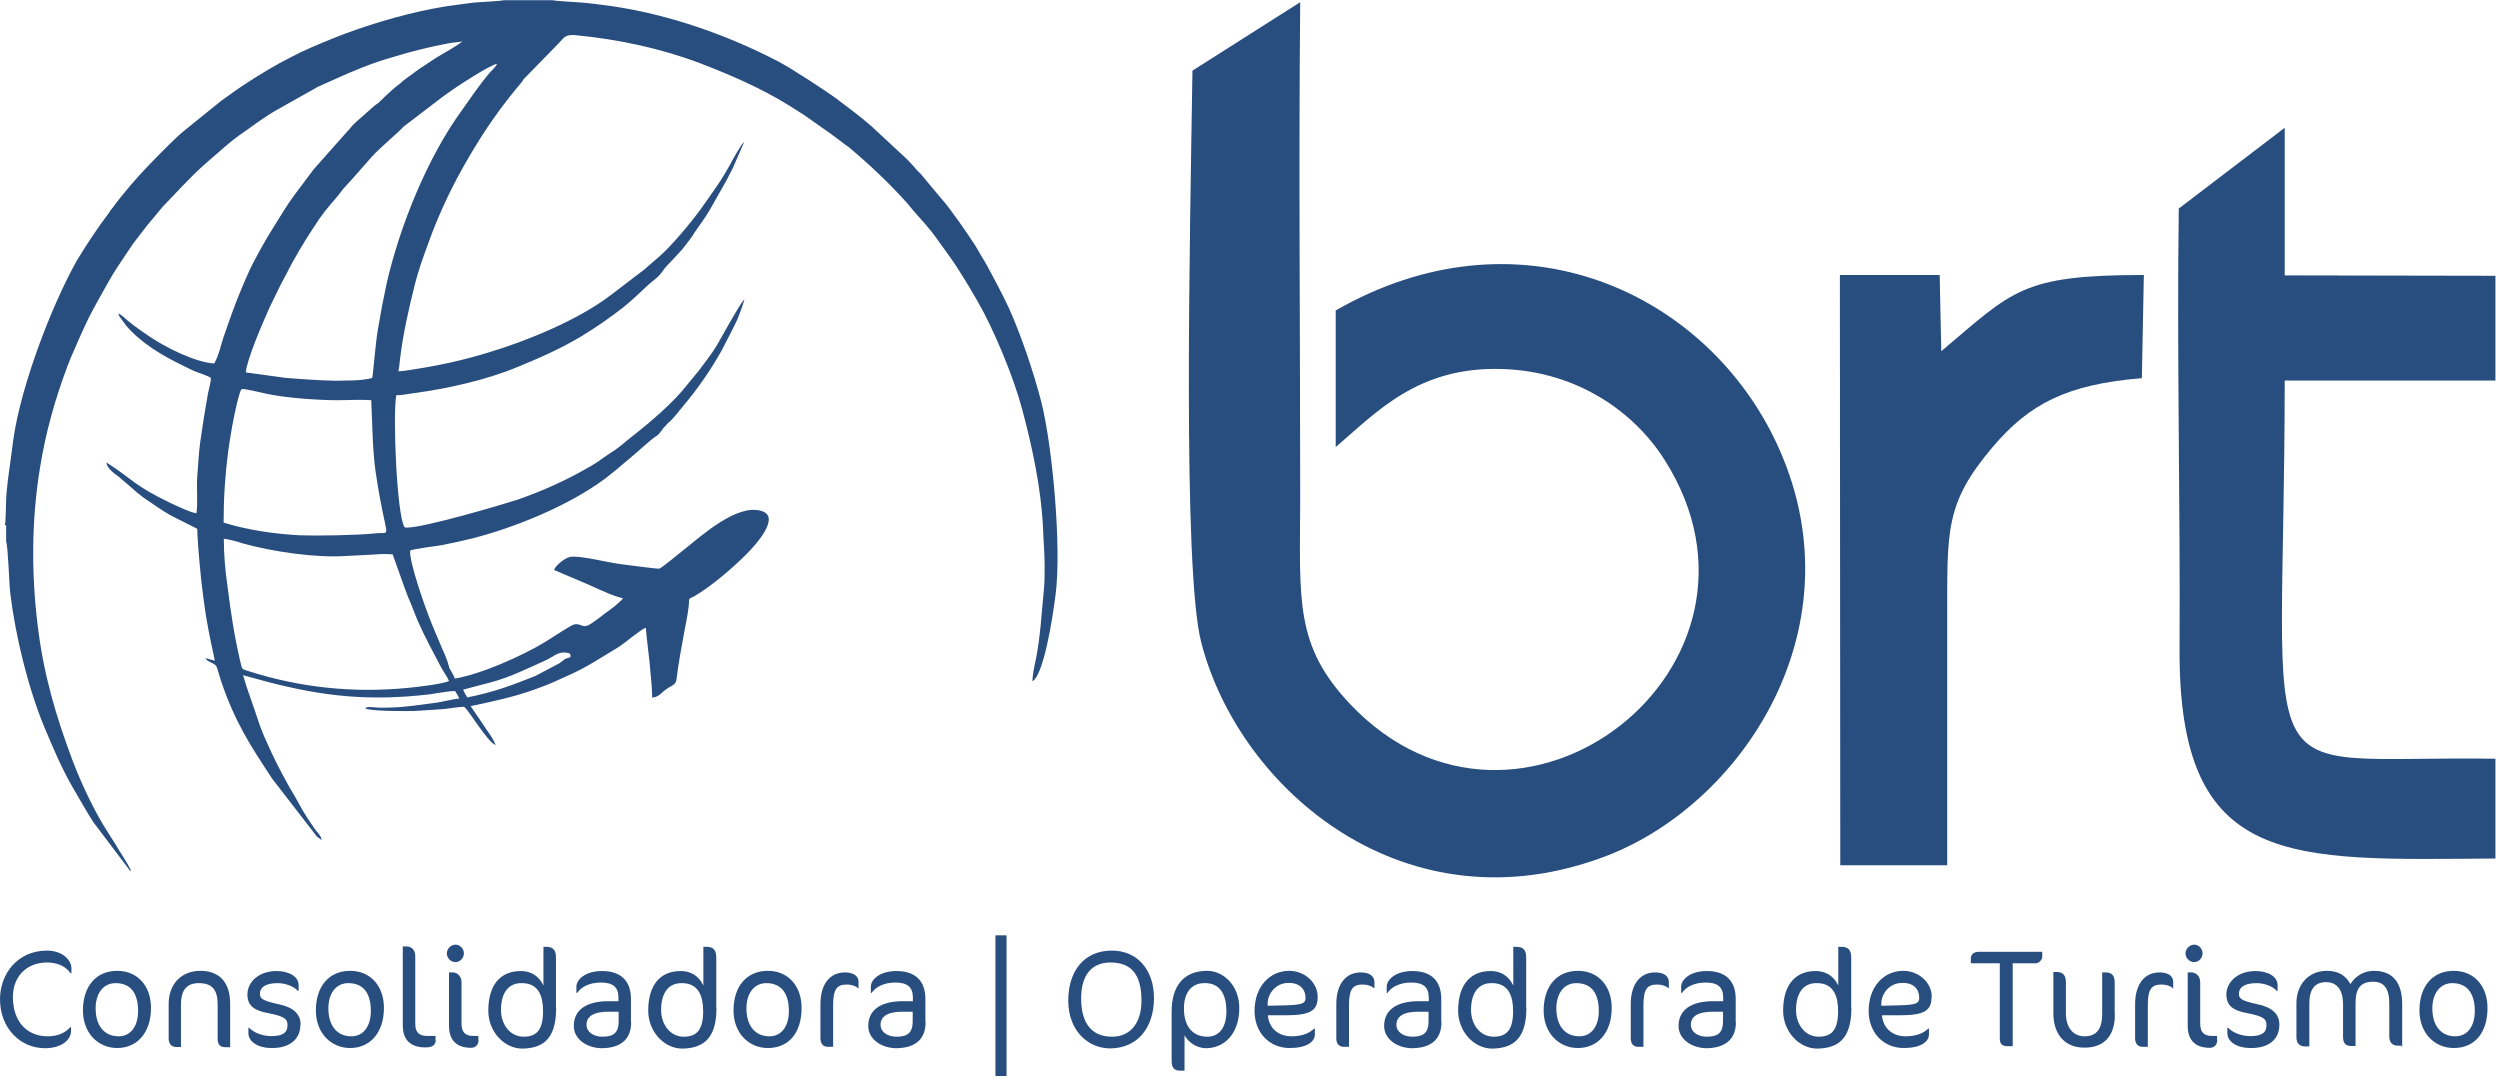 <?xml version="1.0" encoding="UTF-8"?> <svg xmlns="http://www.w3.org/2000/svg" width="126" height="55" viewBox="0 0 126 55" fill="none"><g clip-path="url(#clip0_3_86)"><path fill-rule="evenodd" clip-rule="evenodd" d="M0.31 26.46V27.31C0.41 27.52 0.46 29.47 0.52 29.93C0.79 32.11 1.43 34.73 2.27 36.73C2.69 37.73 3.1 38.7 3.64 39.64C3.93 40.14 4.39 40.95 4.7 41.43L6.55 43.88H6.61C6.38 43.42 6.07 42.99 5.82 42.55C5.69 42.34 5.53 42.11 5.4 41.89C4.74 40.87 4.07 39.42 3.65 38.31C2.84 36.15 2.2 34.03 1.9 31.53C1.57 28.85 1.59 26.17 2.02 23.55C2.31 21.76 2.77 20.14 3.39 18.48C3.49 18.23 3.58 17.98 3.7 17.73C4.01 17.02 4.34 16.23 4.72 15.55C4.85 15.32 4.97 15.07 5.11 14.84C5.36 14.4 5.61 13.93 5.9 13.49L6.54 12.53C6.64 12.4 6.67 12.32 6.77 12.2C7.08 11.81 7.39 11.37 7.71 11.01L8.19 10.43C8.9 9.7 9.56 8.95 10.33 8.27C10.87 7.81 11.51 7.21 12.06 6.82C12.7 6.38 13.29 5.91 13.97 5.53L16.03 4.37L17.51 3.71C17.74 3.61 18.01 3.5 18.26 3.4C18.8 3.19 19.32 3.01 19.86 2.86C20.67 2.61 21.58 2.38 22.42 2.22C22.59 2.18 22.75 2.16 22.9 2.14C23.03 2.12 23.21 2.12 23.32 2.08C22.99 2.33 22.61 2.54 22.22 2.77C21.85 2.98 21.49 3.25 21.12 3.48L20.33 4.06C20.33 4.06 20.23 4.14 20.2 4.18C19.83 4.45 19.47 4.8 19.14 5.12C19.02 5.24 18.99 5.24 18.87 5.33L17.91 6.18C17.74 6.33 17.64 6.49 17.49 6.64L15.83 8.51C15.77 8.57 15.77 8.59 15.73 8.64L14.86 9.8C14.47 10.32 14.13 10.9 13.78 11.46C13.43 12 12.76 13.19 12.51 13.77C12.41 13.98 12.34 14.16 12.24 14.39C11.87 15.24 11.57 16.12 11.26 17.01C11.13 17.41 11.03 17.88 10.84 18.24C10.84 18.24 10.827 18.267 10.8 18.32C9.82 18.26 8.31 17.49 7.52 16.95C7.15 16.7 6.79 16.45 6.46 16.18C6.34 16.08 6.07 15.81 5.96 15.81C6 15.94 6.06 16 6.13 16.1C6.23 16.22 6.25 16.27 6.34 16.39C7.11 17.3 8.19 17.93 9.27 18.45C9.48 18.55 9.71 18.68 9.94 18.76C10.11 18.82 10.5 18.95 10.63 19.05C10.63 19.24 10.53 19.61 10.48 19.84C10.33 20.67 10.21 21.44 10.09 22.29C10.01 22.89 9.99 23.45 9.94 24.04C9.9 24.56 9.98 25.39 9.9 25.87C9.53 25.81 8.97 25.52 8.63 25.37C6.7 24.44 6.74 24.19 5.37 23.31C5.37 23.58 5.76 23.87 5.95 24L6.34 24.33C6.65 24.6 7.07 24.99 7.44 25.22C7.88 25.51 8.08 25.68 8.63 25.99L9.94 26.65C9.96 27.46 10.13 29.31 10.25 30.12C10.4 31.33 10.58 32.14 10.83 33.3L10.35 33.17C10.45 33.38 10.81 33.4 10.91 33.59C10.97 33.72 11.08 34.15 11.14 34.32C11.85 36.4 12.57 37.5 13.72 39.25L15.97 42.16C16.05 42.24 16.14 42.26 16.2 42.35C16.22 42.18 16.03 41.98 15.93 41.87C15.62 41.43 15.29 40.94 15.04 40.46C14.87 40.13 14.65 39.8 14.48 39.48C14.11 38.81 13.77 38.15 13.46 37.44C13.29 37.07 13.15 36.73 13.02 36.34C12.79 35.61 12.46 34.78 12.25 34.03L13.46 34.36C16.33 35.11 18.62 35.34 21.61 35C21.9 34.96 22.73 34.81 22.94 34.83C23.02 34.96 23.09 35.08 23.15 35.2C22.82 35.24 22.4 35.35 22.03 35.41C21.26 35.51 20.47 35.64 19.68 35.66C19.47 35.66 19.26 35.68 19.02 35.66C18.87 35.66 18.52 35.58 18.4 35.7C18.63 35.85 20.52 35.85 20.94 35.83C21.33 35.81 21.81 35.77 22.19 35.75C22.58 35.73 23.02 35.63 23.38 35.62C23.55 35.66 24.56 37.41 24.98 37.55C24.83 37.15 24.56 36.86 24.36 36.53L23.72 35.59C25.15 35.28 26.11 35.09 27.48 34.55C27.88 34.4 28.19 34.24 28.58 34.07C29.49 33.68 30.3 33.14 31.16 32.62C31.45 32.45 32.3 31.71 32.55 31.64C32.59 32.18 32.68 32.82 32.74 33.39C32.78 33.95 32.87 34.58 32.87 35.16C33.12 35.14 33.29 34.99 33.43 34.85C33.83 34.52 34.07 34.56 34.1 34.21C34.2 33.36 34.37 32.51 34.52 31.67C34.6 31.27 34.73 30.63 34.73 30.22C34.79 30.12 34.86 30.12 34.96 30.07C35.83 29.57 36.95 28.61 37.64 27.91C38.06 27.49 39.39 26.04 38.37 25.75C37.14 25.38 35.36 27 34.5 27.68C34.37 27.78 33.31 28.66 33.23 28.66C33.13 28.68 31.42 28.45 31.26 28.43C30.84 28.37 30.43 28.28 30.01 28.2C29.7 28.14 28.99 28.01 28.72 28.07C28.47 28.13 27.97 28.51 27.93 28.73L29.65 29.46C30.07 29.65 30.98 30.08 31.4 30.15C31.28 30.34 30.71 30.77 30.51 30.9C30.36 31.02 29.76 31.5 29.58 31.54C29.33 31.62 29.21 31.39 28.91 31.48C28.66 31.58 27.72 32.21 27.45 32.37C26.35 33.04 24.23 33.99 22.92 34.2C22.88 34.07 22.8 33.93 22.73 33.81C22.63 33.66 22.63 33.6 22.58 33.42C22.5 33.17 22.37 32.88 22.27 32.65C22.06 32.15 21.83 31.63 21.63 31.11C21.44 30.63 20.63 28.37 20.67 27.76C20.67 27.68 22.1 27.51 22.29 27.47C22.79 27.37 23.31 27.26 23.79 27.14C25.97 26.58 28.63 25.5 30.46 24.15C30.9 23.82 31.31 23.46 31.73 23.11C32.12 22.8 32.75 22.18 33.12 21.95C33.24 21.87 33.33 21.7 33.43 21.58C33.53 21.48 33.55 21.45 33.64 21.35C33.97 21.08 34.22 20.71 34.51 20.37C35.2 19.54 35.84 18.62 36.38 17.65L37 16.44C37.17 16.13 37.42 15.46 37.52 15.09L37.46 15.15C37.25 15.4 36.3 17.1 36.15 17.37C35.88 17.83 35.53 18.26 35.22 18.68L34.62 19.41C33.93 20.3 32.75 21.3 31.84 22.01C31.49 22.28 31.22 22.55 30.84 22.78C30.67 22.9 30.49 23.01 30.3 23.15C30.15 23.27 29.93 23.4 29.76 23.5C28.58 24.19 27.43 24.71 26.1 25.18C25.52 25.37 21.3 26.63 20.47 26.59C20.39 26.59 20.43 26.59 20.39 26.57C20 25.99 19.79 20.96 19.97 19.92C20.26 19.92 20.55 19.86 20.82 19.82C22.55 19.59 24.52 19.15 26.1 18.49C27.18 18.05 28.28 17.56 29.3 16.95C30.03 16.51 30.73 16.02 31.4 15.5C31.79 15.19 32.17 14.83 32.54 14.48C32.94 14.09 33.14 14.06 33.48 13.55C33.61 13.38 33.79 13.22 33.94 13.05C34.09 12.88 34.25 12.72 34.4 12.55L34.8 12.03C34.88 11.93 34.92 11.86 34.99 11.74C35.26 11.35 35.53 10.99 35.76 10.6L36.61 9.1C36.73 8.87 36.82 8.7 36.94 8.46L37.5 7.17C37.38 7.21 36.86 8.17 36.81 8.27C36.29 9.21 35.96 9.62 35.38 10.45C34.92 11.11 33.84 12.4 33.26 12.9L32.66 13.42C32.6 13.46 32.58 13.5 32.53 13.54L30.76 14.89C29.12 16.14 26.52 17.2 24.57 17.78C23.36 18.15 22.14 18.42 20.89 18.61C20.66 18.65 20.31 18.71 20.08 18.71C20.12 18.52 20.14 18.31 20.16 18.11C20.31 16.84 20.6 15.57 20.91 14.33C21.08 13.66 21.31 13 21.55 12.36C22.19 10.53 23.07 8.79 24.09 7.16C24.76 6.08 25.48 5.1 26.27 4.17C26.33 4.09 26.37 4.04 26.4 3.98L28.15 2.19C28.42 1.92 28.46 1.73 28.98 1.77C31.18 1.98 33.32 2.44 35.32 3.2C36.82 3.78 38.33 4.43 39.71 5.28L40.5 5.78C41.14 6.24 41.77 6.65 42.39 7.13C42.49 7.21 42.66 7.34 42.76 7.4C43.82 8.29 44.82 9.23 45.73 10.25L46.02 10.6C46.42 11.06 46.85 11.51 47.2 12.01C47.37 12.24 47.55 12.49 47.74 12.76C48.28 13.49 48.78 14.34 49.24 15.13C50.09 16.59 51.09 19.02 51.51 20.6C52.01 22.45 52.49 24.67 52.57 26.67C52.59 27.27 52.65 27.88 52.65 28.5C52.65 28.85 52.65 29.41 52.61 29.75C52.49 30.93 52.44 32.06 52.21 33.22C52.15 33.47 52.02 34.11 52.04 34.34C52.6 33.99 53.04 31.24 53.2 29.98C53.51 27.61 53.05 22.54 52.49 20.29C52.12 18.84 51.47 16.9 50.85 15.53C50.5 14.78 50.12 14.08 49.75 13.39C49.65 13.2 49.54 13.04 49.44 12.87C49.36 12.72 49.25 12.54 49.15 12.37C48.8 11.83 47.92 10.54 47.47 10.04L46.39 8.75C46.22 8.6 46.14 8.48 46 8.33C45.87 8.18 45.77 8.08 45.61 7.93L43.93 6.37C43.22 5.75 42.81 5.48 42.14 4.96C41.6 4.56 39.75 3.36 39.21 3.09C36.65 1.76 33.7 0.72 30.77 0.3C30.33 0.24 29.81 0.17 29.34 0.13C29.13 0.11 27.93 0.05 27.86 0.01H25.39C25.31 0.05 24.1 0.11 23.89 0.13C23.41 0.19 22.96 0.25 22.48 0.32C20.78 0.59 18.99 1.11 17.41 1.69C16.85 1.9 15.75 2.35 15.16 2.63C14.77 2.82 14.45 3 14.08 3.19C13.37 3.58 12.29 4.25 11.61 4.75C11.46 4.87 11.3 4.96 11.15 5.08L9.38 6.51C9.09 6.74 8.78 7.03 8.53 7.28C7.86 7.95 7.18 8.63 6.56 9.36C6.21 9.78 6 10.03 5.67 10.48C5.61 10.56 5.55 10.61 5.52 10.69C4.92 11.48 4.4 12.27 3.88 13.12C2.53 15.53 1.05 19.52 0.68 22.1C0.62 22.56 0.55 23.04 0.49 23.51C0.41 24.03 0.37 24.42 0.32 24.94C0.3 25.19 0.3 26.37 0.24 26.48L0.31 26.46ZM12.39 18.77C12.43 18.13 13.26 16.23 13.57 15.53L14.15 14.34C14.25 14.15 14.36 13.95 14.46 13.76C14.77 13.12 15.37 12.12 15.77 11.52C16.29 10.71 16.44 10.56 17.02 9.88L17.29 9.53C17.42 9.38 17.56 9.24 17.71 9.07L18.75 7.89C19.12 7.47 20.21 6.56 20.33 6.39L22.32 4.87C22.49 4.75 22.67 4.62 22.84 4.5C23.21 4.25 24.63 3.31 25.06 3.21C24.98 3.36 24.85 3.5 24.73 3.61C24.15 4.28 23.75 4.9 23.25 5.6C21.53 7.97 20.15 11.4 19.49 14.27C19.32 15.06 19.18 15.79 19.05 16.58C18.93 17.24 18.82 18.74 18.76 19.05C18.57 19.11 18.07 19.17 17.85 19.17L16.92 19.19C16.4 19.19 14.86 19.09 14.36 19.04L12.39 18.77ZM11.27 26.33C11.27 25.06 11.35 23.92 11.5 22.75C11.6 22.02 11.77 21.03 11.94 20.34C11.98 20.22 12.09 19.65 12.19 19.61C12.31 19.57 13.44 19.86 13.71 19.9C14.64 20.07 16.08 20.17 17.01 20.17C17.61 20.17 18.15 20.13 18.71 20.17C18.77 21.38 18.77 22.58 18.92 23.7C19.46 27.4 19.81 26.78 18.94 26.88C18.03 26.98 15.95 27.01 15.14 26.98C13.87 26.92 12.46 26.71 11.27 26.34V26.33ZM11.27 27.15C11.48 27.17 12 27.3 12.21 27.38C13.71 27.8 15.91 28.13 17.47 28.02C17.86 28 18.22 27.98 18.63 27.96C19 27.94 19.4 27.9 19.79 27.94L20.39 29.62C20.49 29.91 20.6 30.18 20.72 30.45C20.84 30.74 20.93 31.01 21.05 31.28C21.47 32.22 21.76 32.73 22.21 33.59C22.34 33.84 22.52 34.07 22.63 34.32C22.38 34.47 20.97 34.63 20.55 34.67C17.79 34.94 15.1 34.65 12.51 33.82C12.3 33.74 12.22 33.78 12.16 33.55C11.81 32.09 11.64 30.93 11.45 29.43C11.35 28.74 11.28 27.91 11.28 27.16L11.27 27.15ZM23.55 35.15C23.49 35.05 23.38 34.86 23.34 34.76C24.5 34.43 25 34.39 26.19 33.87C26.63 33.68 27.06 33.48 27.48 33.29C27.9 33.1 28.1 32.85 28.5 32.89C28.71 32.91 28.77 32.93 28.75 33.12C28.62 33.18 28.56 33.16 28.44 33.24C28.36 33.3 28.29 33.37 28.19 33.43L26.98 34.07C25.77 34.55 24.9 34.88 23.55 35.15Z" fill="#284D7F"></path><path fill-rule="evenodd" clip-rule="evenodd" d="M67.32 15.63V22.53C69.36 20.8 71.46 18.44 75.76 18.6C79.54 18.73 82.39 20.8 83.89 23.17C90.5 33.56 76.55 44.45 68.05 35.49C65.26 32.54 65.51 30.31 65.53 25.22C65.53 16.86 65.45 8.47 65.53 0.11L60.1 3.56C59.97 12.12 59.6 28.69 60.54 32.37C62.47 39.85 70.91 47.02 81.01 43.12C88.08 40.38 94.06 31.04 89.24 21.73C85.46 14.48 76.33 10.49 67.33 15.64L67.32 15.63Z" fill="#284D7F"></path><path fill-rule="evenodd" clip-rule="evenodd" d="M125.77 43.27V38.24C113.03 38.05 115.13 40.69 115.15 19.18H125.77V13.9L115.15 13.88V6.44L109.81 10.51C109.71 17.89 109.89 25.25 109.85 32.63C109.77 43.87 115.46 43.33 125.77 43.27Z" fill="#284D7F"></path><path fill-rule="evenodd" clip-rule="evenodd" d="M92.74 43.61H98.14V31.22C98.14 26.71 98.02 25.38 100.43 22.53C102.3 20.33 104.19 19.37 107.95 19.06L108.05 13.86C101.88 13.86 101.46 14.65 97.84 17.7L97.76 13.86H92.73L92.75 43.62L92.74 43.61Z" fill="#284D7F"></path><path d="M3.6 49.05V48.8C3.6 48.4 3.16 47.91 2.37 47.91C0.87 47.91 0 49.1 0 50.36C0 51.82 1.02 52.83 2.27 52.83C3.1 52.83 3.58 52.41 3.58 51.96V51.77H3.54C3.29 52.06 2.9 52.23 2.4 52.23C1.42 52.23 0.65 51.56 0.65 50.24C0.65 49.22 1.34 48.51 2.37 48.51C2.79 48.51 3.28 48.64 3.55 49.05H3.61H3.6Z" fill="#284D7F"></path><path d="M6.96 50.96C6.96 51.69 6.61 52.23 5.98 52.23C5.25 52.23 4.82 51.69 4.82 50.82C4.82 50.05 5.22 49.55 5.82 49.55C6.57 49.55 6.96 50.03 6.96 50.96ZM7.61 50.8C7.61 49.68 6.92 48.93 5.91 48.93C4.85 48.93 4.18 49.7 4.18 50.93C4.18 52.05 4.93 52.82 5.91 52.82C6.89 52.82 7.61 52.07 7.61 50.8Z" fill="#284D7F"></path><path d="M11.6 52.77V50.59C11.6 49.47 11.02 48.93 10.1 48.93C9.18 48.93 8.5 49.55 8.5 50.61V52.33C8.5 52.62 8.65 52.77 8.89 52.77H9.12V50.63C9.12 49.86 9.45 49.55 10.01 49.55C10.68 49.55 10.97 49.86 10.97 50.63V52.36C10.97 52.65 11.1 52.78 11.37 52.78H11.6V52.76V52.77Z" fill="#284D7F"></path><path d="M15.15 51.63C15.15 51.11 14.78 50.76 14.03 50.61C13.26 50.44 13.1 50.34 13.1 50.09C13.1 49.78 13.35 49.55 13.99 49.55C14.43 49.55 14.84 49.74 15.01 49.94H15.05V49.65C15.05 49.19 14.51 48.94 13.95 48.94C13.01 48.94 12.47 49.52 12.47 50.12C12.47 50.68 12.8 50.93 13.51 51.06C14.38 51.23 14.49 51.37 14.49 51.68C14.49 52.05 14.24 52.22 13.68 52.22C13.2 52.22 12.77 52.03 12.56 51.8H12.52V52.07C12.52 52.51 13.02 52.82 13.66 52.82C14.53 52.84 15.14 52.43 15.14 51.64L15.15 51.63Z" fill="#284D7F"></path><path d="M18.69 50.96C18.69 51.69 18.34 52.23 17.71 52.23C16.98 52.23 16.55 51.69 16.55 50.82C16.55 50.05 16.95 49.55 17.55 49.55C18.3 49.55 18.69 50.03 18.69 50.96ZM19.35 50.8C19.35 49.68 18.66 48.93 17.65 48.93C16.59 48.93 15.92 49.7 15.92 50.93C15.92 52.05 16.67 52.82 17.65 52.82C18.63 52.82 19.35 52.07 19.35 50.8Z" fill="#284D7F"></path><path d="M21.95 52.42V52.21H21.53C21.18 52.21 20.93 52.08 20.93 51.61V48.2C20.93 47.87 20.74 47.7 20.49 47.7H20.3V51.67C20.3 52.42 20.7 52.79 21.44 52.79C21.79 52.79 21.96 52.67 21.96 52.42H21.95Z" fill="#284D7F"></path><path d="M24.11 52.42V52.21H23.84C23.49 52.21 23.26 52.06 23.26 51.59V49.51C23.26 49.18 23.03 49.01 22.82 49.01H22.63V51.69C22.63 52.44 23.02 52.81 23.75 52.81C23.96 52.81 24.12 52.66 24.12 52.42H24.11ZM23.38 48.05C23.38 47.82 23.19 47.61 22.96 47.61C22.73 47.61 22.52 47.82 22.52 48.05C22.52 48.28 22.71 48.49 22.96 48.49C23.19 48.49 23.38 48.28 23.38 48.05Z" fill="#284D7F"></path><path d="M27.37 50.96C27.37 51.89 27.06 52.25 26.39 52.25C25.72 52.25 25.25 51.65 25.25 50.9C25.25 50.05 25.62 49.55 26.27 49.55C27.18 49.53 27.37 50.26 27.37 50.96ZM28.02 50.78V48.24C28.02 47.89 27.87 47.72 27.54 47.72H27.39V49.67C27.14 49.15 26.72 48.94 26.25 48.94C25.21 48.94 24.61 49.65 24.61 50.94C24.61 51.98 25.4 52.85 26.33 52.85C27.51 52.83 28.03 52.21 28.03 50.79L28.02 50.78Z" fill="#284D7F"></path><path d="M31.18 51.48C31.18 52.02 30.95 52.25 30.37 52.25C29.89 52.25 29.56 52 29.56 51.65C29.56 51.23 29.91 50.99 30.66 50.99H31.18V51.47V51.48ZM31.8 51.53V50.35C31.8 49.44 31.3 48.94 30.34 48.94C29.49 48.94 29.05 49.38 29.05 49.73V50.04H29.09C29.3 49.73 29.73 49.52 30.28 49.52C30.9 49.52 31.17 49.75 31.17 50.29V50.46H30.67C29.55 50.46 28.92 50.9 28.92 51.71C28.92 52.38 29.59 52.83 30.35 52.83C31.41 52.81 31.81 52.27 31.81 51.52L31.8 51.53Z" fill="#284D7F"></path><path d="M35.44 50.96C35.44 51.89 35.13 52.25 34.46 52.25C33.79 52.25 33.32 51.65 33.32 50.9C33.32 50.05 33.69 49.55 34.34 49.55C35.23 49.53 35.44 50.26 35.44 50.96ZM36.1 50.78V48.24C36.1 47.89 35.95 47.72 35.62 47.72H35.45V49.67C35.2 49.15 34.78 48.94 34.31 48.94C33.27 48.94 32.67 49.65 32.67 50.94C32.67 51.98 33.46 52.85 34.39 52.85C35.57 52.83 36.11 52.21 36.11 50.79L36.1 50.78Z" fill="#284D7F"></path><path d="M39.76 50.96C39.76 51.69 39.41 52.23 38.78 52.23C38.05 52.23 37.62 51.69 37.62 50.82C37.62 50.05 38.02 49.55 38.62 49.55C39.35 49.55 39.76 50.03 39.76 50.96ZM40.4 50.8C40.4 49.68 39.71 48.93 38.7 48.93C37.64 48.93 36.97 49.7 36.97 50.93C36.97 52.05 37.72 52.82 38.7 52.82C39.74 52.82 40.4 52.07 40.4 50.8Z" fill="#284D7F"></path><path d="M43.27 49.8V49.49C43.27 49.24 43.08 49.01 42.58 49.01C41.85 49.01 41.35 49.57 41.35 50.61V52.34C41.35 52.59 41.48 52.76 41.72 52.76H41.99V50.66C41.99 49.85 42.18 49.62 42.68 49.62C42.93 49.62 43.14 49.7 43.26 49.81H43.28V49.79L43.27 49.8Z" fill="#284D7F"></path><path d="M46 51.48C46 52.02 45.77 52.25 45.19 52.25C44.71 52.25 44.38 52 44.38 51.65C44.38 51.23 44.73 50.99 45.48 50.99H46V51.47V51.48ZM46.64 51.53V50.35C46.64 49.44 46.14 48.94 45.18 48.94C44.33 48.94 43.89 49.38 43.89 49.73V50.04H43.93C44.14 49.73 44.57 49.52 45.12 49.52C45.74 49.52 46.01 49.75 46.01 50.29V50.46H45.51C44.39 50.46 43.76 50.9 43.76 51.71C43.76 52.38 44.43 52.83 45.19 52.83C46.25 52.81 46.65 52.27 46.65 51.52L46.64 51.53Z" fill="#284D7F"></path><path d="M57.53 50.44C57.53 51.56 56.97 52.25 56.05 52.25C55.01 52.25 54.49 51.56 54.49 50.32C54.49 49.08 55.07 48.51 55.97 48.51C57.05 48.51 57.53 49.15 57.53 50.44ZM58.16 50.3C58.16 48.89 57.33 47.91 56.04 47.91C54.63 47.91 53.84 48.95 53.84 50.43C53.84 51.91 54.8 52.84 55.96 52.84C57.37 52.82 58.16 51.76 58.16 50.3Z" fill="#284D7F"></path><path d="M61.81 50.98C61.81 51.79 61.44 52.25 60.85 52.25C60.16 52.25 59.67 51.79 59.67 50.82C59.67 50.05 60.04 49.55 60.69 49.55C61.36 49.53 61.81 49.95 61.81 50.98ZM62.46 50.8C62.46 49.68 61.67 48.93 60.84 48.93C59.65 48.93 59.05 49.7 59.05 50.99V53.48C59.05 53.83 59.2 53.96 59.47 53.96H59.7V52.17C59.89 52.56 60.36 52.83 60.78 52.83C61.72 52.83 62.46 52.08 62.46 50.81V50.8Z" fill="#284D7F"></path><path d="M65.8 50.28C65.8 50.57 65.65 50.65 64.74 50.67L63.89 50.69V50.54C63.91 50.06 64.31 49.54 64.93 49.54C65.51 49.52 65.8 49.87 65.8 50.29V50.28ZM66.41 50.24C66.41 49.49 65.72 48.93 64.98 48.93C63.98 48.93 63.23 49.74 63.23 50.95C63.23 52.03 63.96 52.82 65 52.82C65.85 52.82 66.27 52.51 66.27 52.13V51.84H66.23C66.02 52.05 65.67 52.23 65.09 52.23C64.4 52.23 63.95 51.79 63.9 51.17H64.83C66.1 51.17 66.41 50.9 66.41 50.24Z" fill="#284D7F"></path><path d="M69.27 49.8V49.49C69.27 49.24 69.08 49.01 68.58 49.01C67.85 49.01 67.35 49.57 67.35 50.61V52.34C67.35 52.59 67.48 52.76 67.72 52.76H67.99V50.66C67.99 49.85 68.18 49.62 68.68 49.62C68.93 49.62 69.14 49.7 69.26 49.81H69.28V49.79L69.27 49.8Z" fill="#284D7F"></path><path d="M72 51.48C72 52.02 71.77 52.25 71.19 52.25C70.71 52.25 70.38 52 70.38 51.65C70.38 51.23 70.73 50.99 71.48 50.99H72V51.47V51.48ZM72.64 51.53V50.35C72.64 49.44 72.14 48.94 71.18 48.94C70.33 48.94 69.89 49.38 69.89 49.73V50.04H69.93C70.14 49.73 70.57 49.52 71.12 49.52C71.74 49.52 72.01 49.75 72.01 50.29V50.46H71.51C70.39 50.46 69.76 50.9 69.76 51.71C69.76 52.38 70.43 52.83 71.19 52.83C72.25 52.81 72.65 52.27 72.65 51.52L72.64 51.53Z" fill="#284D7F"></path><path d="M76.26 50.96C76.26 51.89 75.95 52.25 75.28 52.25C74.61 52.25 74.14 51.65 74.14 50.9C74.14 50.05 74.51 49.55 75.16 49.55C76.07 49.53 76.26 50.26 76.26 50.96ZM76.92 50.78V48.24C76.92 47.89 76.77 47.72 76.44 47.72H76.27V49.67C76.02 49.15 75.6 48.94 75.13 48.94C74.09 48.94 73.49 49.65 73.49 50.94C73.49 51.98 74.28 52.85 75.21 52.85C76.4 52.83 76.93 52.21 76.93 50.79L76.92 50.78Z" fill="#284D7F"></path><path d="M80.58 50.96C80.58 51.69 80.23 52.23 79.6 52.23C78.87 52.23 78.44 51.69 78.44 50.82C78.44 50.05 78.84 49.55 79.44 49.55C80.19 49.55 80.58 50.03 80.58 50.96ZM81.23 50.8C81.23 49.68 80.54 48.93 79.53 48.93C78.47 48.93 77.8 49.7 77.8 50.93C77.8 52.05 78.55 52.82 79.53 52.82C80.51 52.82 81.23 52.07 81.23 50.8Z" fill="#284D7F"></path><path d="M84.11 49.8V49.49C84.11 49.24 83.92 49.01 83.42 49.01C82.69 49.01 82.19 49.57 82.19 50.61V52.34C82.19 52.59 82.32 52.76 82.56 52.76H82.83V50.66C82.83 49.85 83.02 49.62 83.52 49.62C83.77 49.62 83.98 49.7 84.1 49.81H84.12V49.79L84.11 49.8Z" fill="#284D7F"></path><path d="M86.84 51.48C86.84 52.02 86.61 52.25 86.03 52.25C85.55 52.25 85.22 52 85.22 51.65C85.22 51.23 85.57 50.99 86.32 50.99H86.84V51.47V51.48ZM87.48 51.53V50.35C87.48 49.44 86.98 48.94 86.02 48.94C85.17 48.94 84.73 49.38 84.73 49.73V50.04H84.77C84.98 49.73 85.41 49.52 85.96 49.52C86.58 49.52 86.85 49.75 86.85 50.29V50.46H86.35C85.23 50.46 84.6 50.9 84.6 51.71C84.6 52.38 85.27 52.83 86.03 52.83C87.07 52.81 87.49 52.27 87.49 51.52L87.48 51.53Z" fill="#284D7F"></path><path d="M92.64 50.96C92.64 51.89 92.33 52.25 91.66 52.25C90.99 52.25 90.52 51.65 90.52 50.9C90.52 50.05 90.89 49.55 91.54 49.55C92.45 49.53 92.64 50.26 92.64 50.96ZM93.3 50.78V48.24C93.3 47.89 93.15 47.72 92.82 47.72H92.65V49.67C92.4 49.15 91.98 48.94 91.51 48.94C90.47 48.94 89.87 49.65 89.87 50.94C89.87 51.98 90.66 52.85 91.59 52.85C92.78 52.83 93.31 52.21 93.31 50.79L93.3 50.78Z" fill="#284D7F"></path><path d="M96.73 50.28C96.73 50.57 96.58 50.65 95.67 50.67L94.82 50.69V50.54C94.84 50.06 95.24 49.54 95.86 49.54C96.46 49.52 96.73 49.87 96.73 50.29V50.28ZM97.36 50.24C97.36 49.49 96.67 48.93 95.93 48.93C94.93 48.93 94.18 49.74 94.18 50.95C94.18 52.03 94.91 52.82 95.95 52.82C96.8 52.82 97.22 52.51 97.22 52.13V51.84H97.18C96.97 52.05 96.62 52.23 96.04 52.23C95.35 52.23 94.9 51.79 94.85 51.17H95.77C97.04 51.17 97.35 50.9 97.35 50.24H97.36Z" fill="#284D7F"></path><path d="M102.93 48.22V47.97H99.73C99.44 47.97 99.33 48.14 99.33 48.32V48.55H100.79V52.33C100.79 52.64 100.92 52.73 101.21 52.73H101.44V48.55H102.56C102.77 48.57 102.93 48.36 102.93 48.22Z" fill="#284D7F"></path><path d="M106.58 51.15V49.51C106.58 49.16 106.43 49.01 106.12 49.01H105.95V51.09C105.95 51.9 105.64 52.23 105.06 52.23C104.52 52.23 104.12 51.83 104.12 51.05V49.49C104.12 49.16 103.97 48.99 103.68 48.99H103.49V51.07C103.49 52.17 104.11 52.8 105.03 52.8C106.01 52.82 106.59 52.24 106.59 51.14L106.58 51.15Z" fill="#284D7F"></path><path d="M109.53 49.8V49.49C109.53 49.24 109.34 49.01 108.84 49.01C108.11 49.01 107.61 49.57 107.61 50.61V52.34C107.61 52.59 107.75 52.76 107.98 52.76H108.25V50.66C108.25 49.85 108.44 49.62 108.94 49.62C109.19 49.62 109.4 49.7 109.52 49.81H109.54V49.79L109.53 49.8Z" fill="#284D7F"></path><path d="M111.74 52.42V52.21H111.47C111.12 52.21 110.89 52.06 110.89 51.59V49.51C110.89 49.18 110.66 49.01 110.45 49.01H110.26V51.69C110.26 52.44 110.65 52.81 111.38 52.81C111.59 52.81 111.75 52.66 111.75 52.42H111.74ZM111.01 48.05C111.01 47.82 110.82 47.61 110.59 47.61C110.36 47.61 110.15 47.82 110.15 48.05C110.15 48.28 110.34 48.49 110.59 48.49C110.82 48.49 111.01 48.28 111.01 48.05Z" fill="#284D7F"></path><path d="M114.88 51.63C114.88 51.11 114.51 50.76 113.76 50.61C112.99 50.44 112.84 50.34 112.84 50.09C112.84 49.78 113.09 49.55 113.73 49.55C114.17 49.55 114.58 49.74 114.75 49.94H114.79V49.65C114.79 49.19 114.25 48.94 113.69 48.94C112.75 48.94 112.21 49.52 112.21 50.12C112.21 50.68 112.54 50.93 113.25 51.06C114.12 51.23 114.23 51.37 114.23 51.68C114.23 52.05 113.98 52.22 113.42 52.22C112.94 52.22 112.51 52.03 112.3 51.8H112.26V52.07C112.26 52.51 112.76 52.82 113.4 52.82C114.29 52.84 114.88 52.43 114.88 51.64V51.63Z" fill="#284D7F"></path><path d="M121.07 52.77V50.61C121.07 49.49 120.57 48.93 119.64 48.93C119.14 48.93 118.7 49.2 118.46 49.6C118.23 49.16 117.84 48.93 117.28 48.93C116.3 48.93 115.74 49.68 115.74 50.55V52.28C115.74 52.59 115.91 52.74 116.18 52.74H116.39V50.6C116.39 49.83 116.68 49.5 117.24 49.5C117.8 49.5 118.09 49.92 118.09 50.6V52.26C118.09 52.57 118.21 52.72 118.51 52.72H118.72V50.56C118.72 49.81 118.97 49.48 119.61 49.48C120.13 49.48 120.42 49.79 120.42 50.58V52.24C120.42 52.55 120.59 52.7 120.84 52.7H121.05V52.76L121.07 52.77Z" fill="#284D7F"></path><path d="M124.73 50.96C124.73 51.69 124.38 52.23 123.75 52.23C123.02 52.23 122.59 51.69 122.59 50.82C122.59 50.05 123 49.55 123.59 49.55C124.32 49.55 124.73 50.03 124.73 50.96ZM125.37 50.8C125.37 49.68 124.68 48.93 123.67 48.93C122.61 48.93 121.94 49.7 121.94 50.93C121.94 52.05 122.69 52.82 123.67 52.82C124.71 52.82 125.37 52.07 125.37 50.8Z" fill="#284D7F"></path><path d="M50.73 47.14H50.17V54.23H50.73V47.14Z" fill="#284D7F"></path></g><defs><clipPath id="clip0_3_86"><rect width="125.77" height="54.23" fill="white"></rect></clipPath></defs></svg> 